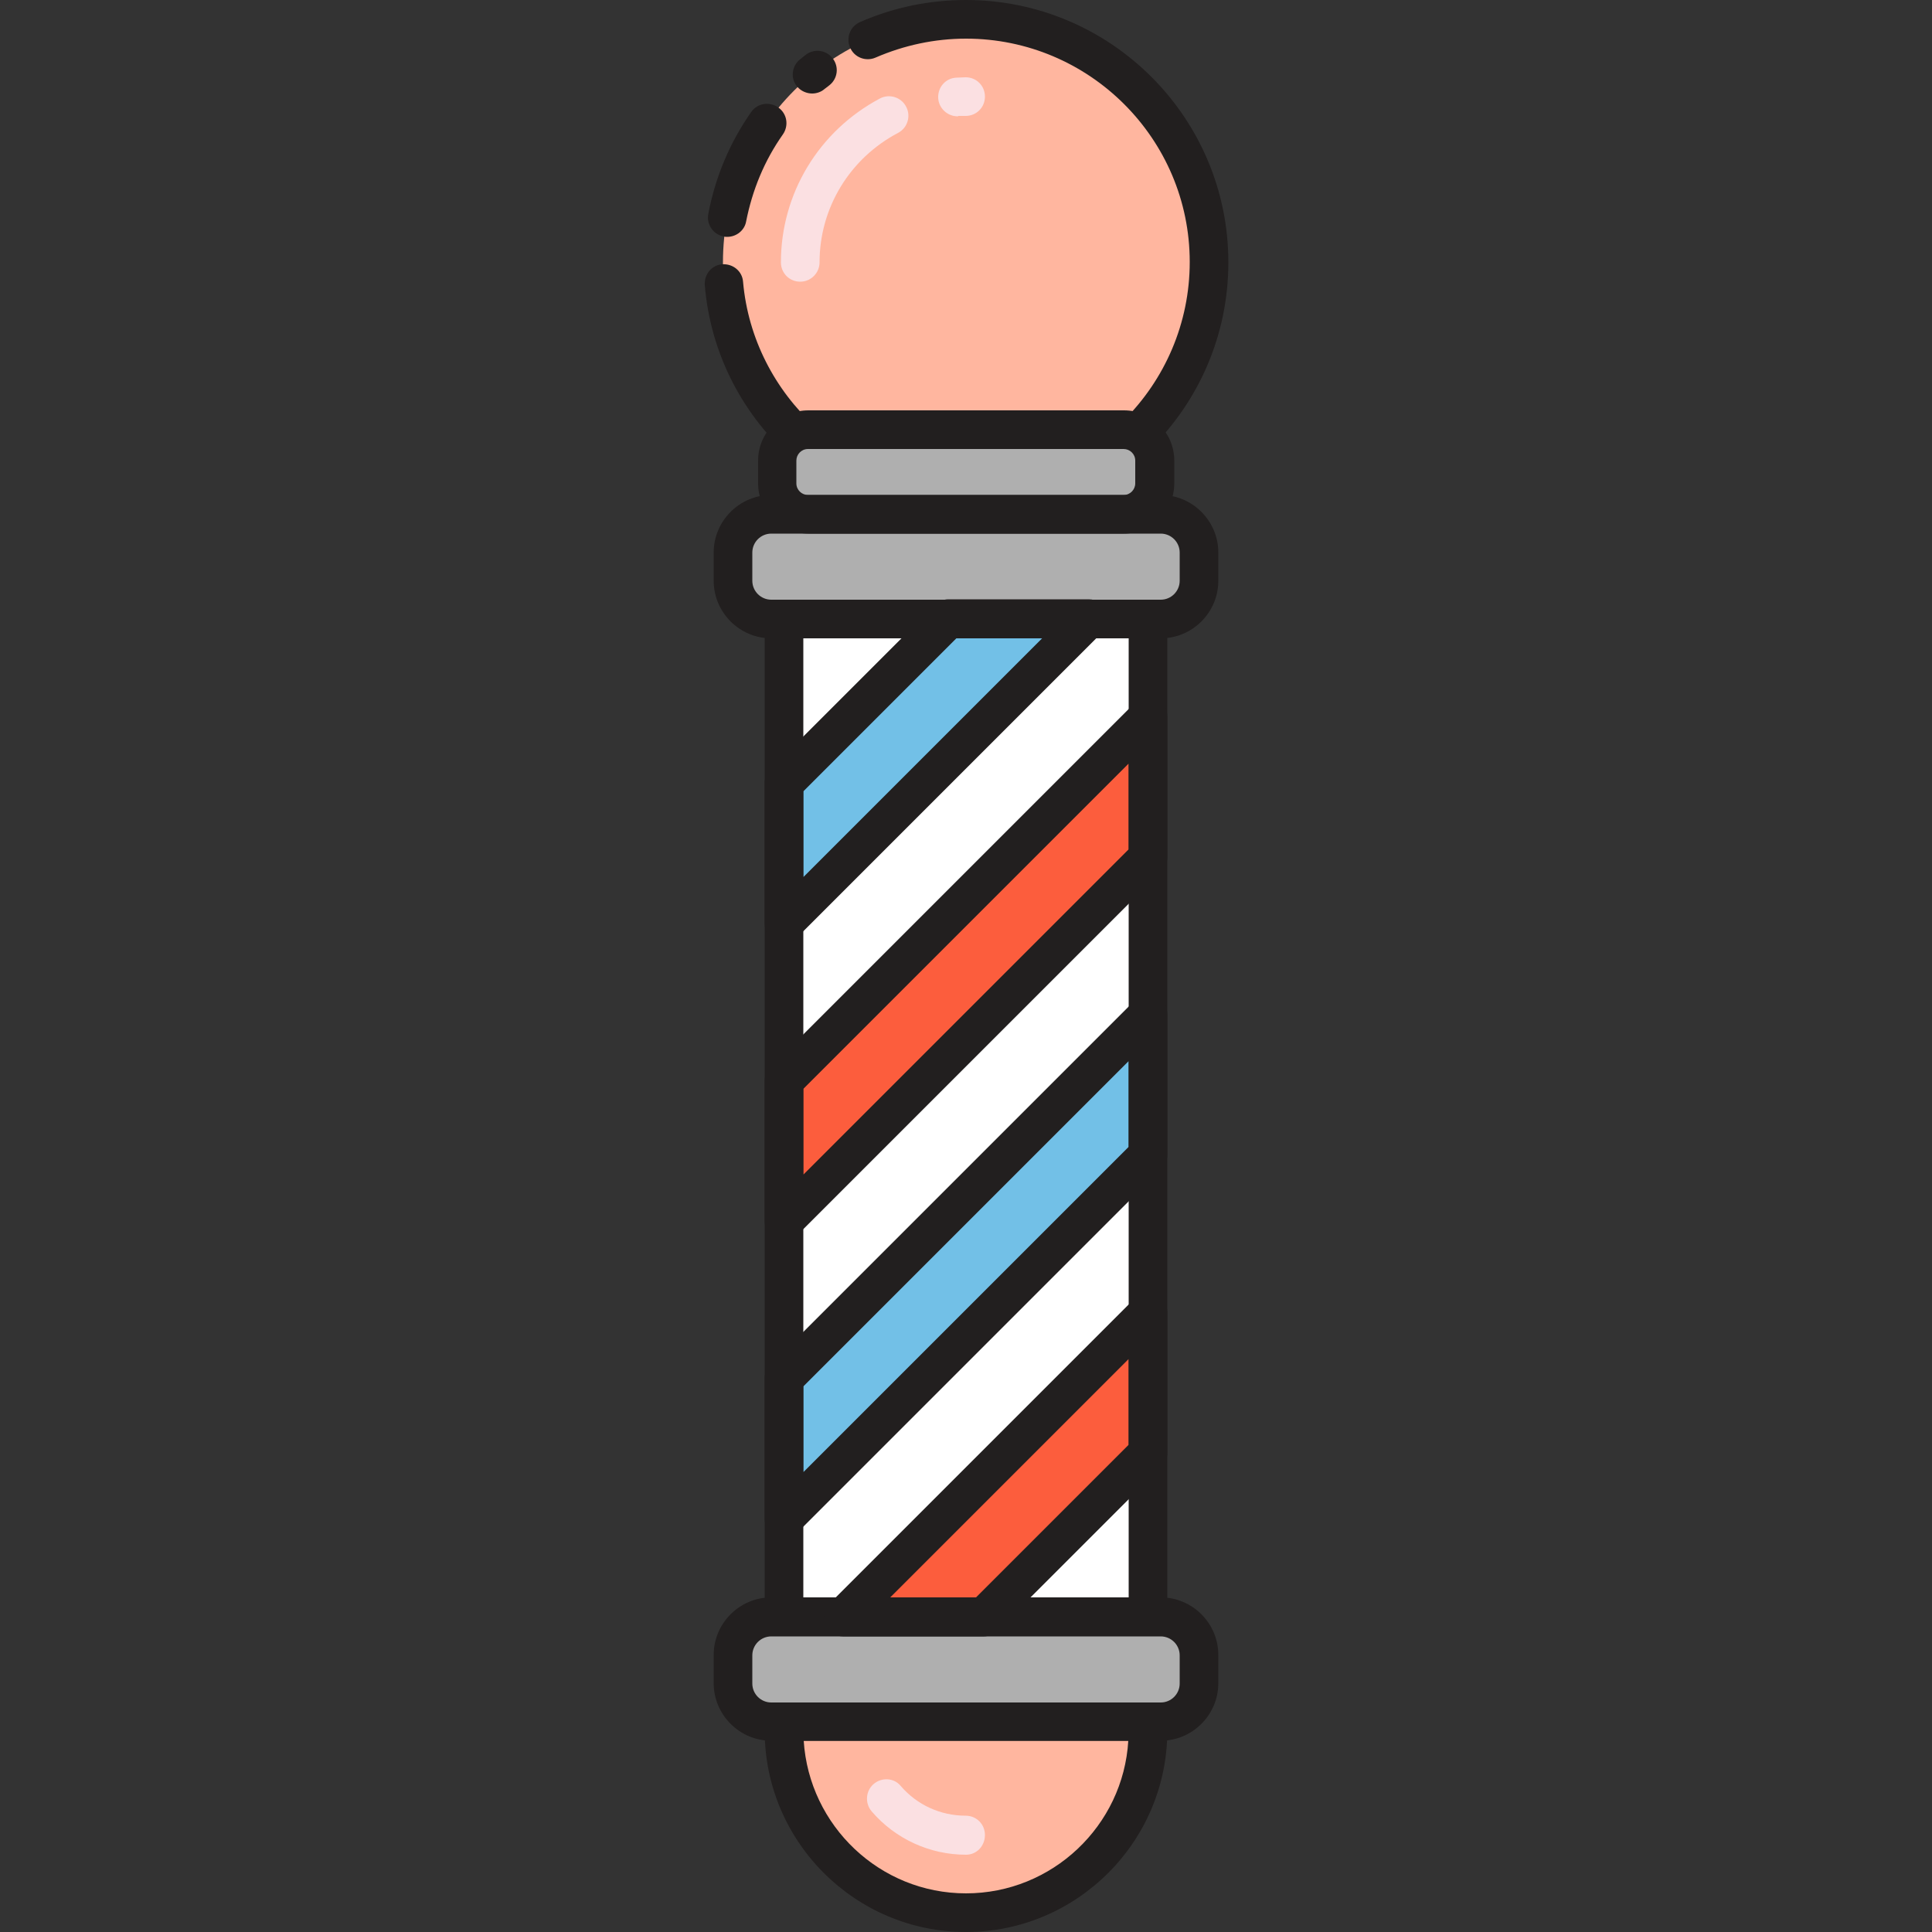<?xml version="1.0" encoding="utf-8"?>
<!-- Generator: Adobe Illustrator 22.0.0, SVG Export Plug-In . SVG Version: 6.00 Build 0)  -->
<svg version="1.1" id="Layer_1" xmlns="http://www.w3.org/2000/svg" xmlns:xlink="http://www.w3.org/1999/xlink" x="0px" y="0px"
	 viewBox="0 0 500 500" style="enable-background:new 0 0 500 500;" xml:space="preserve">
<rect x="0" y="0" width="500" height="500" fill="#333333" stroke="none"/>
<style type="text/css">
	.st0{fill:#FFB69F;}
	.st1{fill:#221F1F;}
	.st2{fill:#F2E1D6;}
	.st3{fill:#EA8F7D;}
	.st4{fill:#FFFFFF;}
	.st5{fill:#4C4945;}
	.st6{fill:#35322F;}
	.st7{fill:#7C7B7A;}
	.st8{fill:#AFAFAF;}
	.st9{fill:#F0C020;}
	.st10{fill:#EFEFEF;}
	.st11{fill:#72C0E7;}
	.st12{fill:#72C1E8;}
	.st13{fill:#C5E5FF;}
	.st14{fill:#FC5D3D;}
	.st15{fill:#FFCBC2;}
	.st16{fill:#E53017;}
	.st17{fill:#464A51;}
	.st18{fill:#878787;}
	.st19{fill:#2CA7DD;}
	.st20{fill:#FBE0E2;}
	.st21{fill:#D6C0B4;}
	.st22{fill:#C6E3F6;}
	.st23{fill:#828A97;}
	.st24{fill:none;stroke:#221F1F;stroke-width:10;stroke-linecap:round;stroke-linejoin:round;stroke-miterlimit:10;}
	.st25{fill:#F9E5AF;}
	.st26{fill:#13BF6D;}
	.st27{fill:#76FFBA;}
	.st28{fill:#DEE2F2;}
	.st29{fill:#231F20;}
	.st30{fill:#F2203A;}
	.st31{fill:#FF7364;}
	.st32{fill:#4D4A46;}
	.st33{fill:#211E1F;}
	.st34{fill:#F8B39E;}
	.st35{fill:#E98E7E;}
	.st36{fill:#7D7B7A;}
	.st37{fill:#AEAEAF;}
	.st38{fill:#EFEEEE;}
	.st39{fill:#F05E40;}
	.st40{fill:#EEBE1F;}
	.st41{fill:#F27366;}
	.st42{fill:#FAC9C1;}
	.st43{fill:#464B52;}
	.st44{fill:#FCE0E1;}
	.st45{fill:#ED253C;}
	.st46{fill:#F0DFD5;}
	.st47{fill:#72BFE6;}
	.st48{fill:none;stroke:#FCE0E1;stroke-width:10;stroke-linecap:round;stroke-linejoin:round;stroke-miterlimit:10;}
</style>
<g>
	<rect x="202.9" y="160.2" class="st4" width="94.2" height="258.3"/>
</g>
<g>
	<polygon class="st11" points="202.9,202.7 202.9,239 281.8,160.2 245.4,160.2 	"/>
</g>
<g>
	<polygon class="st14" points="254.6,418.5 297.1,375.9 297.1,339.6 218.2,418.5 	"/>
</g>
<g>
	<polygon class="st11" points="202.9,356.8 202.9,393.1 297.1,298.9 297.1,262.5 	"/>
</g>
<g>
	<polygon class="st14" points="202.9,279.7 202.9,316.1 297.1,221.9 297.1,185.5 	"/>
</g>
<g>
	<path class="st1" d="M297.1,423.5h-94.2c-2.8,0-5-2.2-5-5V160.2c0-2.8,2.2-5,5-5h94.2c2.8,0,5,2.2,5,5v258.3
		C302.1,421.2,299.9,423.5,297.1,423.5z M207.9,413.5h84.2V165.2h-84.2V413.5z"/>
</g>
<g>
	<path class="st0" d="M297.1,445.5h-94.2v2.4c0,26,21.1,47.1,47.1,47.1h0c26,0,47.1-21.1,47.1-47.1V445.5z"/>
</g>
<g>
	<path class="st1" d="M250,500c-28.7,0-52.1-23.4-52.1-52.1v-2.4c0-2.8,2.2-5,5-5h94.2c2.8,0,5,2.2,5,5v2.4
		C302.1,476.6,278.7,500,250,500z M208,450.5c1.4,22,19.7,39.5,42,39.5s40.7-17.5,42-39.5H208z"/>
</g>
<g>
	<path class="st20" d="M250,480c-9.4,0-18.3-4.1-24.4-11.2c-1.8-2.1-1.6-5.3,0.5-7.1c2.1-1.8,5.3-1.6,7,0.5
		c4.2,4.9,10.3,7.7,16.8,7.7c2.8,0,5,2.2,5,5S252.8,480,250,480z"/>
</g>
<g>
	<circle class="st0" cx="250" cy="67.9" r="62.9"/>
</g>
<g>
	<path class="st20" d="M247.8,30.1c-2.6,0-4.9-2.1-5-4.8c-0.1-2.8,2-5.1,4.7-5.2c0.8,0,1.6-0.1,2.4-0.1c2.8,0,5,2.2,5,5s-2.2,5-5,5
		c-0.6,0-1.3,0-1.9,0C248,30.1,247.9,30.1,247.8,30.1z"/>
</g>
<g>
	<path class="st20" d="M207.1,72.9c-2.8,0-5-2.2-5-5c0-17.8,9.8-34,25.6-42.4c2.4-1.3,5.5-0.4,6.8,2.1c1.3,2.4,0.4,5.5-2.1,6.8
		c-12.5,6.6-20.3,19.4-20.3,33.5C212.1,70.6,209.9,72.9,207.1,72.9z"/>
</g>
<g>
	<path class="st1" d="M210.2,24.2c-1.4,0-2.9-0.6-3.9-1.8c-1.8-2.1-1.4-5.3,0.7-7c0.5-0.4,1-0.8,1.5-1.2c2.2-1.7,5.3-1.3,7,0.9
		c1.7,2.2,1.3,5.3-0.9,7c-0.4,0.3-0.9,0.7-1.3,1C212.5,23.8,211.3,24.2,210.2,24.2z"/>
</g>
<g>
	<path class="st1" d="M188.2,61.3c-0.3,0-0.6,0-0.9-0.1c-2.7-0.5-4.5-3.1-4-5.8c1.8-9.5,5.5-18.4,11.1-26.4c1.6-2.3,4.7-2.8,7-1.2
		c2.3,1.6,2.8,4.7,1.2,7c-4.8,6.8-7.9,14.4-9.5,22.5C192.7,59.6,190.6,61.3,188.2,61.3z"/>
</g>
<g>
	<path class="st1" d="M250,135.8c-17.1,0-33.4-6.4-46-18c-12.5-11.5-20.2-27.1-21.6-44c-0.2-2.8,1.8-5.2,4.5-5.4
		c2.8-0.2,5.2,1.8,5.4,4.5c2.6,29.6,27.9,52.8,57.7,52.8c31.9,0,57.9-26,57.9-57.9S281.9,10,250,10c-8.1,0-16,1.7-23.4,4.9
		c-2.5,1.1-5.5,0-6.6-2.6c-1.1-2.5,0-5.5,2.6-6.6C231.3,1.9,240.5,0,250,0c37.4,0,67.9,30.4,67.9,67.9S287.4,135.8,250,135.8z"/>
</g>
<g>
	<path class="st8" d="M300.4,418.5H199.6c-5.5,0-9.9,4.4-9.9,9.9v7.3c0,5.5,4.4,9.9,9.9,9.9h100.8c5.5,0,9.9-4.4,9.9-9.9v-7.3
		C310.3,422.9,305.8,418.5,300.4,418.5z"/>
</g>
<g>
	<path class="st8" d="M300.4,133.1H199.6c-5.5,0-9.9,4.4-9.9,9.9v7.3c0,5.5,4.4,9.9,9.9,9.9h100.8c5.5,0,9.9-4.4,9.9-9.9V143
		C310.3,137.5,305.8,133.1,300.4,133.1z"/>
</g>
<g>
	<path class="st8" d="M290.9,111.2h-81.7c-4.4,0-8,3.6-8,8v5.9c0,4.4,3.6,8,8,8h81.7c4.4,0,8-3.6,8-8v-5.9
		C298.9,114.8,295.3,111.2,290.9,111.2z"/>
</g>
<g>
	<path class="st1" d="M300.4,450.5H199.6c-8.2,0-14.9-6.7-14.9-14.9v-7.3c0-8.2,6.7-14.9,14.9-14.9h100.8c8.2,0,14.9,6.7,14.9,14.9
		v7.3C315.3,443.8,308.6,450.5,300.4,450.5z M199.6,423.5c-2.7,0-4.9,2.2-4.9,4.9v7.3c0,2.7,2.2,4.9,4.9,4.9h100.8
		c2.7,0,4.9-2.2,4.9-4.9v-7.3c0-2.7-2.2-4.9-4.9-4.9H199.6z"/>
</g>
<g>
	<path class="st1" d="M300.4,165.2H199.6c-8.2,0-14.9-6.7-14.9-14.9V143c0-8.2,6.7-14.9,14.9-14.9h100.8c8.2,0,14.9,6.7,14.9,14.9
		v7.3C315.3,158.5,308.6,165.2,300.4,165.2z M199.6,138.1c-2.7,0-4.9,2.2-4.9,4.9v7.3c0,2.7,2.2,4.9,4.9,4.9h100.8
		c2.7,0,4.9-2.2,4.9-4.9V143c0-2.7-2.2-4.9-4.9-4.9H199.6z"/>
</g>
<g>
	<path class="st1" d="M290.9,138.1h-81.7c-7.2,0-13-5.8-13-13v-5.9c0-7.2,5.8-13,13-13h81.7c7.2,0,13,5.8,13,13v5.9
		C303.9,132.3,298,138.1,290.9,138.1z M209.1,116.2c-1.7,0-3,1.4-3,3v5.9c0,1.7,1.4,3,3,3h81.7c1.7,0,3-1.4,3-3v-5.9
		c0-1.7-1.4-3-3-3H209.1z"/>
</g>
<g>
	<path class="st1" d="M202.9,244c-0.6,0-1.3-0.1-1.9-0.4c-1.9-0.8-3.1-2.6-3.1-4.6v-36.4c0-1.3,0.5-2.6,1.5-3.5l42.5-42.5
		c0.9-0.9,2.2-1.5,3.5-1.5h36.4c2,0,3.8,1.2,4.6,3.1c0.8,1.9,0.3,4-1.1,5.4l-78.9,78.9C205.5,243.5,204.2,244,202.9,244z
		 M207.9,204.8V227l61.8-61.8h-22.2L207.9,204.8z"/>
</g>
<g>
	<path class="st1" d="M254.6,423.5h-36.4c-2,0-3.8-1.2-4.6-3.1c-0.8-1.9-0.3-4,1.1-5.4l78.9-78.9c1.4-1.4,3.6-1.9,5.4-1.1
		c1.9,0.8,3.1,2.6,3.1,4.6v36.4c0,1.3-0.5,2.6-1.5,3.5L258.1,422C257.2,422.9,255.9,423.5,254.6,423.5z M230.3,413.5h22.2l39.6-39.6
		v-22.2L230.3,413.5z"/>
</g>
<g>
	<path class="st1" d="M202.9,398.1c-0.6,0-1.3-0.1-1.9-0.4c-1.9-0.8-3.1-2.6-3.1-4.6v-36.4c0-1.3,0.5-2.6,1.5-3.5l94.2-94.2
		c1.4-1.4,3.6-1.9,5.4-1.1c1.9,0.8,3.1,2.6,3.1,4.6v36.4c0,1.3-0.5,2.6-1.5,3.5l-94.2,94.2C205.5,397.6,204.2,398.1,202.9,398.1z
		 M207.9,358.8v22.2l84.2-84.2v-22.2L207.9,358.8z"/>
</g>
<g>
	<path class="st1" d="M202.9,321.1c-0.6,0-1.3-0.1-1.9-0.4c-1.9-0.8-3.1-2.6-3.1-4.6v-36.4c0-1.3,0.5-2.6,1.5-3.5l94.2-94.2
		c1.4-1.4,3.6-1.9,5.4-1.1c1.9,0.8,3.1,2.6,3.1,4.6v36.4c0,1.3-0.5,2.6-1.5,3.5l-94.2,94.2C205.5,320.6,204.2,321.1,202.9,321.1z
		 M207.9,281.8V304l84.2-84.2v-22.2L207.9,281.8z"/>
</g>
</svg>
